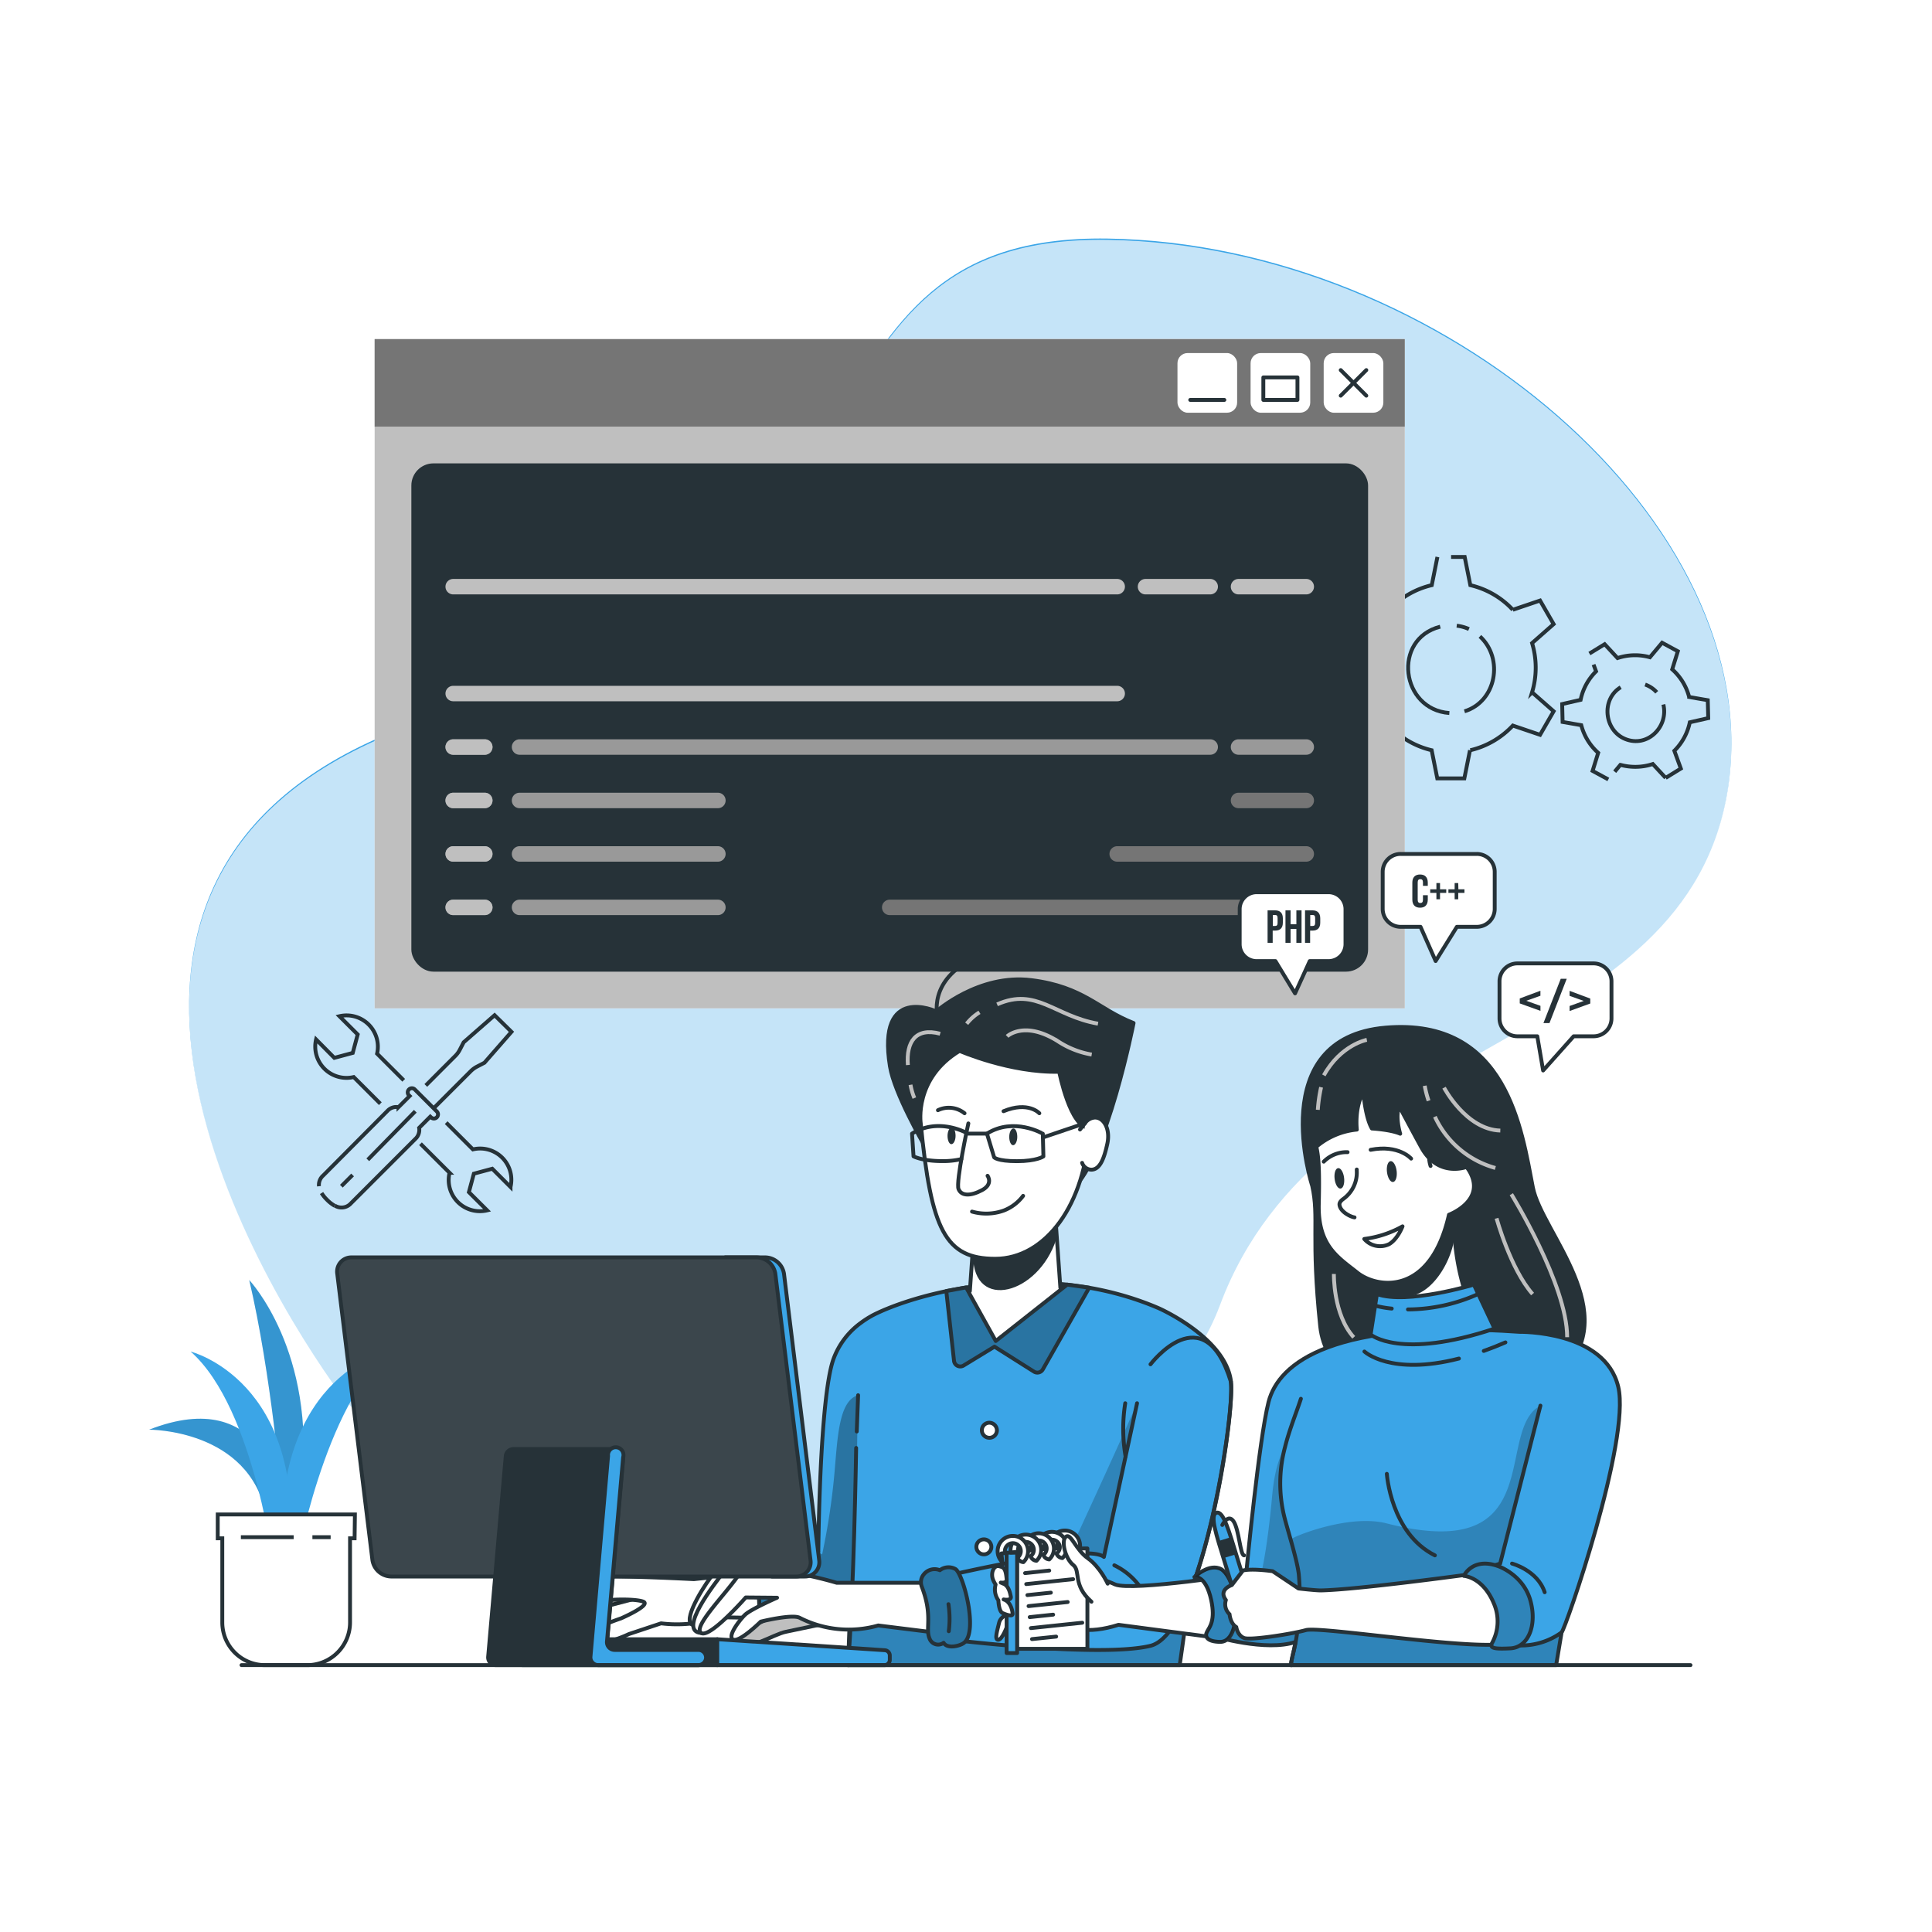 <?xml version="1.0" encoding="UTF-8"?>
<!DOCTYPE svg PUBLIC "-//W3C//DTD SVG 1.1//EN" "http://www.w3.org/Graphics/SVG/1.1/DTD/svg11.dtd">
<svg class="animated" id="freepik_stories-pair-programming" xmlns="http://www.w3.org/2000/svg"
    xmlns:xlink="http://www.w3.org/1999/xlink" viewBox="0 0 500 500" version="1.1" xmlns:svgjs="http://svgjs.com/svgjs">
    <style>
        .slick-active svg#freepik_stories-pair-programming:not(.animated) .animable {
            opacity: 0;
        }

        .slick-active svg#freepik_stories-pair-programming.animated #freepik--background-simple--inject-63 {
            animation: 1s 1 forwards cubic-bezier(.36, -0.01, .5, 1.38) fadeIn;
            animation-delay: 0s;
        }

        .slick-active svg#freepik_stories-pair-programming.animated #freepik--Graphics--inject-63 {
            animation: 1s 1 forwards cubic-bezier(.36, -0.01, .5, 1.38) slideRight;
            animation-delay: 0s;
        }

        .slick-active svg#freepik_stories-pair-programming.animated #freepik--Coding--inject-63 {
            animation: 1s 1 forwards cubic-bezier(.36, -0.01, .5, 1.38) slideDown;
            animation-delay: 0s;
        }

        .slick-active svg#freepik_stories-pair-programming.animated #freepik--character-1--inject-63 {
            animation: 1s 1 forwards cubic-bezier(.36, -0.01, .5, 1.38) zoomIn;
            animation-delay: 0s;
        }

        .slick-active svg#freepik_stories-pair-programming.animated #freepik--character-2--inject-63 {
            animation: 1s 1 forwards cubic-bezier(.36, -0.01, .5, 1.38) lightSpeedLeft;
            animation-delay: 0s;
        }

        .slick-active svg#freepik_stories-pair-programming.animated #freepik--Desk--inject-63 {
            animation: 1s 1 forwards cubic-bezier(.36, -0.01, .5, 1.38) lightSpeedLeft;
            animation-delay: 0s;
        }

        .slick-active svg#freepik_stories-pair-programming.animated #freepik--Code--inject-63 {
            animation: 1s 1 forwards cubic-bezier(.36, -0.01, .5, 1.38) zoomOut;
            animation-delay: 0s;
        }

        @keyframes fadeIn {
            0% {
                opacity: 0;
            }

            100% {
                opacity: 1;
            }
        }

        @keyframes slideRight {
            0% {
                opacity: 0;
                transform: translateX(30px);
            }

            100% {
                opacity: 1;
                transform: translateX(0);
            }
        }

        @keyframes slideDown {
            0% {
                opacity: 0;
                transform: translateY(-30px);
            }

            100% {
                opacity: 1;
                transform: translateY(0);
            }
        }

        @keyframes zoomIn {
            0% {
                opacity: 0;
                transform: scale(0.5);
            }

            100% {
                opacity: 1;
                transform: scale(1);
            }
        }

        @keyframes lightSpeedLeft {
            from {
                transform: translate3d(-50%, 0, 0) skewX(20deg);
                opacity: 0;
            }

            60% {
                transform: skewX(-10deg);
                opacity: 1;
            }

            80% {
                transform: skewX(2deg);
            }

            to {
                opacity: 1;
                transform: translate3d(0, 0, 0);
            }
        }

        @keyframes zoomOut {
            0% {
                opacity: 0;
                transform: scale(1.5);
            }

            100% {
                opacity: 1;
                transform: scale(1);
            }
        }
    </style>
    <g id="freepik--background-simple--inject-63" class="animable" style="transform-origin: 248.509px 230.74px;">
        <path
            d="M86.26,358.2C60.65,321.76,2.07,215.13,120.15,183.27S200.43,60.4,286.69,61.74s170.92,73.59,160.52,142.15S342.16,267,315.7,337.83,131.32,422.3,86.26,358.2Z"
            style="fill: #3ba5e7; transform-origin: 248.509px 230.569px;" id="elrxvjg7aie9b" class="animable">
        </path>
        <g id="elwe68aipnptl">
            <path
                d="M86.26,358.55C60.65,322.11,2.07,215.48,120.15,183.62S200.43,60.75,286.69,62.08s170.92,73.6,160.52,142.16-105,63.11-131.51,133.93S131.32,422.65,86.26,358.55Z"
                style="fill: rgb(255, 255, 255); opacity: 0.7; transform-origin: 248.509px 230.91px;" class="animable">
            </path>
        </g>
    </g>
    <g id="freepik--Graphics--inject-63" class="animable" style="transform-origin: 261.837px 228.8px;">
        <path
            d="M380.52,194.16a21.9,21.9,0,0,0,11-6.38l7.05,2.39,3.51-6.09-5.58-4.91a22.05,22.05,0,0,0,0-12.74l5.58-4.91-3.51-6.1-7.05,2.39a21.81,21.81,0,0,0-11-6.37l-1.46-7.3h-3.52"
            style="fill: none; stroke: rgb(38, 50, 56); stroke-miterlimit: 10; transform-origin: 388.81px 169.15px;"
            id="eljlb83wkht19" class="animable"></path>
        <path
            d="M372,144.14l-1.46,7.3a21.85,21.85,0,0,0-11,6.37l-7-2.39-3.51,6.1,5.58,4.91a22.05,22.05,0,0,0,0,12.74L349,184.08l3.51,6.09,7-2.39a21.94,21.94,0,0,0,11,6.38l1.46,7.29h7l1.46-7.29"
            style="fill: none; stroke: rgb(38, 50, 56); stroke-miterlimit: 10; transform-origin: 364.715px 172.795px;"
            id="elfftbg7juqu" class="animable"></path>
        <path d="M375.09,184.53c-12.54-.88-14.89-19.14-2.36-22.35"
            style="fill: none; stroke: rgb(38, 50, 56); stroke-miterlimit: 10; transform-origin: 369.758px 173.355px;"
            id="elx1lp332v3ts" class="animable"></path>
        <path d="M383,164.7c6.24,5.71,4.27,16.87-4,19.39"
            style="fill: none; stroke: rgb(38, 50, 56); stroke-miterlimit: 10; transform-origin: 382.835px 174.395px;"
            id="elzc9ttbx067g" class="animable"></path>
        <path d="M377,161.93a10.92,10.92,0,0,1,3.16.87"
            style="fill: none; stroke: rgb(38, 50, 56); stroke-miterlimit: 10; transform-origin: 378.58px 162.365px;"
            id="el32gva109zyl" class="animable"></path>
        <path d="M417.88,199.71l1.48-1.77a14.55,14.55,0,0,0,8.39-.21l3.32,3.59"
            style="fill: none; stroke: rgb(38, 50, 56); stroke-miterlimit: 10; transform-origin: 424.475px 199.525px;"
            id="elqeas59mw8s" class="animable"></path>
        <path
            d="M412.41,172l.65,1.75a14.47,14.47,0,0,0-4,7.37l-4.77,1.09.11,4.63,4.83.84a14.59,14.59,0,0,0,1.66,3.9,14.33,14.33,0,0,0,2.72,3.25l-1.45,4.68,4.07,2.21"
            style="fill: none; stroke: rgb(38, 50, 56); stroke-miterlimit: 10; transform-origin: 410.26px 186.86px;"
            id="elc5dzc4g1waq" class="animable"></path>
        <path
            d="M431.07,201.32,435,198.9l-1.68-4.6a14.53,14.53,0,0,0,4-7.37l4.77-1.08-.12-4.63-4.82-.84a14.45,14.45,0,0,0-4.38-7.15l1.45-4.68-4.07-2.21L427,170.1a14.35,14.35,0,0,0-8.38.21l-3.33-3.59-3.95,2.42"
            style="fill: none; stroke: rgb(38, 50, 56); stroke-miterlimit: 10; transform-origin: 426.715px 183.83px;"
            id="elndyb5yu1oi" class="animable"></path>
        <path d="M430.48,182.32c1.37,5.74-4.09,11.27-9.86,8.94-5.5-2.23-6.3-10.3-1.19-13.4"
            style="fill: none; stroke: rgb(38, 50, 56); stroke-miterlimit: 10; transform-origin: 423.352px 184.833px;"
            id="elcl8eu4v3mas" class="animable"></path>
        <path d="M425.76,177.16a7.37,7.37,0,0,1,3,2"
            style="fill: none; stroke: rgb(38, 50, 56); stroke-miterlimit: 10; transform-origin: 427.26px 178.16px;"
            id="elj0snvos6c7p" class="animable"></path>
        <path
            d="M108.82,296l7.52,7.51a8.08,8.08,0,0,0,9.73,9.73l-4.72-4.71,1.28-4.78,4.77-1.28,4.72,4.72a8.08,8.08,0,0,0-9.73-9.73l-6.92-6.92"
            style="fill: none; stroke: rgb(38, 50, 56); stroke-miterlimit: 10; transform-origin: 120.58px 302px;"
            id="elsdzm372b39" class="animable"></path>
        <path
            d="M104.48,279.58l-6.89-6.89A8.1,8.1,0,0,0,87.85,263l4.72,4.72-1.28,4.77-4.77,1.28L81.8,269a8.1,8.1,0,0,0,9.74,9.74l6.89,6.89"
            style="fill: none; stroke: rgb(38, 50, 56); stroke-miterlimit: 10; transform-origin: 93.032px 274.209px;"
            id="el5lzxcjqfwqk" class="animable"></path>
        <path
            d="M112.22,286.83l9.61-9.61a6.68,6.68,0,0,1,1.61-1.18l1.93-1,7-8L128,262.74l-8,7-1,1.93a6.25,6.25,0,0,1-1.18,1.61l-7.62,7.63"
            style="fill: none; stroke: rgb(38, 50, 56); stroke-miterlimit: 10; transform-origin: 121.285px 274.785px;"
            id="el8jjlie0uxaf" class="animable"></path>
        <path
            d="M86.64,312a3.26,3.26,0,0,0,4.18-.58l16.65-16.65a3.16,3.16,0,0,0,1-2.89l2.89-2.89.18.17a1.06,1.06,0,0,0,1.51,0,1.08,1.08,0,0,0,0-1.51l-5.7-5.7a1.07,1.07,0,0,0-1.51,1.52l.18.17-2.89,2.89a3.15,3.15,0,0,0-2.89,1L83.61,304.25A3.22,3.22,0,0,0,82.55,307"
            style="fill: none; stroke: rgb(38, 50, 56); stroke-miterlimit: 10; transform-origin: 97.945px 297.074px;"
            id="ellwc3176vwu" class="animable"></path>
        <path d="M83.22,308.76a9.25,9.25,0,0,0,1.38,1.71,8.72,8.72,0,0,0,2,1.57"
            style="fill: none; stroke: rgb(38, 50, 56); stroke-miterlimit: 10; transform-origin: 84.91px 310.4px;"
            id="eldj5e1aykkkc" class="animable"></path>
        <line x1="88.34" y1="306.99" x2="91.25" y2="304.08"
            style="fill: none; stroke: rgb(38, 50, 56); stroke-miterlimit: 10; transform-origin: 89.795px 305.535px;"
            id="el2gpj1urd2x" class="animable"></line>
        <line x1="95.18" y1="300.15" x2="107.48" y2="287.59"
            style="fill: none; stroke: rgb(38, 50, 56); stroke-miterlimit: 10; transform-origin: 101.33px 293.87px;"
            id="elbxajjeawm3o" class="animable"></line>
    </g>
    <g id="freepik--Coding--inject-63" class="animable" style="transform-origin: 230.26px 174.36px;">
        <rect x="96.96" y="87.76" width="266.6" height="173.2"
            style="fill: rgb(255, 255, 255); transform-origin: 230.26px 174.36px;" id="el2ho7jk0nl5w" class="animable">
        </rect>
        <polygon points="363.56 87.76 96.96 87.76 96.96 260.96 125.15 260.96 169.84 260.96 363.56 260.96 363.56 87.76"
            style="fill: rgb(191, 191, 191); transform-origin: 230.26px 174.36px;" id="ela1m06g2fbje" class="animable">
        </polygon>
        <rect x="96.96" y="87.76" width="266.6" height="22.66"
            style="fill: rgb(255, 255, 255); transform-origin: 230.26px 99.09px;" id="elnmelume3gv" class="animable">
        </rect>
        <rect x="96.96" y="87.76" width="266.6" height="22.66"
            style="fill: rgb(117, 117, 117); transform-origin: 230.26px 99.09px;" id="el72p72ekgx0c" class="animable">
        </rect>
        <rect x="342.57" y="91.37" width="15.44" height="15.44" rx="2.62"
            style="fill: rgb(255, 255, 255); transform-origin: 350.29px 99.09px;" id="elt4txrzy9rif" class="animable">
        </rect>
        <rect x="323.65" y="91.37" width="15.44" height="15.44" rx="2.64"
            style="fill: rgb(255, 255, 255); transform-origin: 331.37px 99.09px;" id="el3pljgqm02f7" class="animable">
        </rect>
        <rect x="304.73" y="91.37" width="15.44" height="15.44" rx="2.62"
            style="fill: rgb(255, 255, 255); transform-origin: 312.45px 99.09px;" id="elrnp4njnrgub" class="animable">
        </rect>
        <rect x="106.96" y="120.42" width="246.6" height="130.54" rx="5.22"
            style="fill: rgb(38, 50, 56); stroke: rgb(38, 50, 56); stroke-linecap: round; stroke-linejoin: round; transform-origin: 230.26px 185.69px;"
            id="eltibmu8blyhh" class="animable"></rect>
        <line x1="346.98" y1="102.4" x2="353.6" y2="95.78"
            style="fill: none; stroke: rgb(38, 50, 56); stroke-linecap: round; stroke-linejoin: round; transform-origin: 350.29px 99.09px;"
            id="el0d0q1thvvc9c" class="animable"></line>
        <line x1="346.98" y1="95.78" x2="353.6" y2="102.4"
            style="fill: none; stroke: rgb(38, 50, 56); stroke-linecap: round; stroke-linejoin: round; transform-origin: 350.29px 99.09px;"
            id="el3foqk09f5s8" class="animable"></line>
        <rect x="326.95" y="97.67" width="8.83" height="5.83"
            style="fill: none; stroke: rgb(38, 50, 56); stroke-linecap: round; stroke-linejoin: round; transform-origin: 331.365px 100.585px;"
            id="elkcf4wojr68t" class="animable"></rect>
        <line x1="316.86" y1="103.5" x2="308.03" y2="103.5"
            style="fill: none; stroke: rgb(38, 50, 56); stroke-linecap: round; stroke-linejoin: round; transform-origin: 312.445px 103.5px;"
            id="eljkie08fxu5p" class="animable"></line>
        <path d="M338.06,209.16H320.53a2,2,0,0,1,0-4h17.53a2,2,0,0,1,0,4Z"
            style="fill: rgb(117, 117, 117); transform-origin: 329.295px 207.16px;" id="elo1oapxhy6em" class="animable">
        </path>
        <path d="M338.06,223H289.13a2,2,0,0,1,0-4h48.93a2,2,0,0,1,0,4Z"
            style="fill: rgb(117, 117, 117); transform-origin: 313.595px 221px;" id="el29cwk9geh8j" class="animable">
        </path>
        <path d="M338.06,236.83H230.26a2,2,0,0,1,0-4h107.8a2,2,0,0,1,0,4Z"
            style="fill: rgb(117, 117, 117); transform-origin: 284.16px 234.83px;" id="eltpkwiokgob8" class="animable">
        </path>
        <path d="M125.46,195.33h-8.17a2,2,0,1,1,0-4h8.17a2,2,0,1,1,0,4Z"
            style="fill: rgb(191, 191, 191); transform-origin: 121.375px 193.33px;" id="el16g2ej7z6cn" class="animable">
        </path>
        <path d="M125.46,209.16h-8.17a2,2,0,1,1,0-4h8.17a2,2,0,1,1,0,4Z"
            style="fill: rgb(191, 191, 191); transform-origin: 121.375px 207.16px;" id="elnkx8sjiss0k" class="animable">
        </path>
        <path d="M125.46,223h-8.17a2,2,0,0,1,0-4h8.17a2,2,0,0,1,0,4Z"
            style="fill: rgb(191, 191, 191); transform-origin: 121.375px 221px;" id="el6mj2kdzsoyl" class="animable">
        </path>
        <path d="M125.46,236.83h-8.17a2,2,0,1,1,0-4h8.17a2,2,0,1,1,0,4Z"
            style="fill: rgb(191, 191, 191); transform-origin: 121.375px 234.83px;" id="el3pyrjawe5kl" class="animable">
        </path>
        <g id="elu5kvlm3bbzq">
            <g style="opacity: 0.7; transform-origin: 121.375px 193.33px;" class="animable">
                <path d="M125.46,195.33h-8.17a2,2,0,1,1,0-4h8.17a2,2,0,1,1,0,4Z"
                    style="fill: rgb(191, 191, 191); transform-origin: 121.375px 193.33px;" id="elw9pjxpshub7"
                    class="animable"></path>
            </g>
        </g>
        <g id="elqu04quhgjud">
            <g style="opacity: 0.7; transform-origin: 121.375px 207.16px;" class="animable">
                <path d="M125.46,209.16h-8.17a2,2,0,1,1,0-4h8.17a2,2,0,1,1,0,4Z"
                    style="fill: rgb(191, 191, 191); transform-origin: 121.375px 207.16px;" id="elx4mamfns67m"
                    class="animable"></path>
            </g>
        </g>
        <g id="el6g8ykuh485c">
            <g style="opacity: 0.7; transform-origin: 121.375px 221px;" class="animable">
                <path d="M125.46,223h-8.17a2,2,0,0,1,0-4h8.17a2,2,0,0,1,0,4Z"
                    style="fill: rgb(191, 191, 191); transform-origin: 121.375px 221px;" id="el3aulhmjlwro"
                    class="animable"></path>
            </g>
        </g>
        <g id="el6nkttdakhtn">
            <g style="opacity: 0.7; transform-origin: 121.375px 234.83px;" class="animable">
                <path d="M125.46,236.83h-8.17a2,2,0,1,1,0-4h8.17a2,2,0,1,1,0,4Z"
                    style="fill: rgb(191, 191, 191); transform-origin: 121.375px 234.83px;" id="elbkrc2lgaj46"
                    class="animable"></path>
            </g>
        </g>
        <path d="M289.13,181.49H117.29a2,2,0,0,1,0-4H289.13a2,2,0,0,1,0,4Z"
            style="fill: rgb(191, 191, 191); transform-origin: 203.21px 179.49px;" id="elrn69f2zxlb" class="animable">
        </path>
        <path d="M338.06,153.83H320.53a2,2,0,0,1,0-4h17.53a2,2,0,0,1,0,4Z"
            style="fill: rgb(191, 191, 191); transform-origin: 329.295px 151.83px;" id="elq7yu24rod8i" class="animable">
        </path>
        <path d="M313.2,153.83H296.46a2,2,0,0,1,0-4H313.2a2,2,0,0,1,0,4Z"
            style="fill: rgb(191, 191, 191); transform-origin: 304.83px 151.83px;" id="el7w9ekg5745c" class="animable">
        </path>
        <path d="M289.13,153.83H117.29a2,2,0,1,1,0-4H289.13a2,2,0,0,1,0,4Z"
            style="fill: rgb(191, 191, 191); transform-origin: 203.21px 151.83px;" id="elvnqignusfi" class="animable">
        </path>
        <path d="M338.06,195.33H320.53a2,2,0,0,1,0-4h17.53a2,2,0,0,1,0,4Z"
            style="fill: rgb(153, 153, 153); transform-origin: 329.295px 193.33px;" id="el6mwhehtzgqv" class="animable">
        </path>
        <path d="M313.2,195.33H134.46a2,2,0,0,1,0-4H313.2a2,2,0,0,1,0,4Z"
            style="fill: rgb(153, 153, 153); transform-origin: 223.83px 193.33px;" id="elzm1yw6kiphf" class="animable">
        </path>
        <path d="M185.79,209.16H134.46a2,2,0,0,1,0-4h51.33a2,2,0,0,1,0,4Z"
            style="fill: rgb(153, 153, 153); transform-origin: 160.125px 207.16px;" id="elj4frpy6qdxi" class="animable">
        </path>
        <path d="M185.79,223H134.46a2,2,0,0,1,0-4h51.33a2,2,0,0,1,0,4Z"
            style="fill: rgb(153, 153, 153); transform-origin: 160.125px 221px;" id="elje32sujuif" class="animable">
        </path>
        <path d="M185.79,236.83H134.46a2,2,0,0,1,0-4h51.33a2,2,0,0,1,0,4Z"
            style="fill: rgb(153, 153, 153); transform-origin: 160.125px 234.83px;" id="elktacrwx7ffo" class="animable">
        </path>
    </g>
    <g id="freepik--character-1--inject-63" class="animable" style="transform-origin: 226px 340.58px;">
        <path d="M152.08,414.24s-5.24,9-3.18,9.35,6.39-7.48,6.39-7.48L167.14,413l-8.93-.92Z"
            style="fill: rgb(255, 255, 255); stroke: rgb(38, 50, 56); stroke-linecap: round; stroke-linejoin: round; transform-origin: 157.78px 417.841px;"
            id="el4e1x8ei0by8" class="animable"></path>
        <g id="ellr7xvatvxuo">
            <path d="M152.08,414.24s-5.24,9-3.18,9.35,6.39-7.48,6.39-7.48L167.14,413l-8.93-.92Z"
                style="stroke: rgb(38, 50, 56); stroke-linecap: round; stroke-linejoin: round; opacity: 0.3; transform-origin: 157.78px 417.841px;"
                class="animable"></path>
        </g>
        <path d="M156.07,408.08s-7.34-1.74-9.36,1.7-8,13.65-5.74,14.81,4.17-2.6,4.17-2.6Z"
            style="fill: rgb(255, 255, 255); stroke: rgb(38, 50, 56); stroke-linecap: round; stroke-linejoin: round; transform-origin: 148.269px 416.226px;"
            id="eld8l7eybcpzi" class="animable"></path>
        <path
            d="M186.09,418.54a33.39,33.39,0,0,1-15,1.58l-8.35,2.78s-7.34,3.61-10.76,1.79,8.7-5.84,8.7-5.84,8.15-3.53,5.72-4.38-11.63-.68-13.43.7-6.55,10.37-10,9.85,1.44-5.4,2.67-7.28,4-9.38,9.56-9.7,24.37.65,24.37.65l22.09-2.36,5.21,12.57Z"
            style="fill: rgb(255, 255, 255); stroke: rgb(38, 50, 56); stroke-linecap: round; stroke-linejoin: round; transform-origin: 174.314px 415.766px;"
            id="el0msr2pv8hc1k" class="animable"></path>
        <path
            d="M197.62,421.65a3.54,3.54,0,0,0,4.21-.06,3.68,3.68,0,0,0,4-.74c1.61-1.77,1.75-17.3-2.71-19.05-1.29-.5-4.51-.45-5,1.35a2.36,2.36,0,0,0-3.24,2c-.44,2.8,2.34,5.41,1.41,13.46A3.17,3.17,0,0,0,197.62,421.65Z"
            style="fill: rgb(59, 165, 231); stroke: rgb(38, 50, 56); stroke-linecap: round; stroke-linejoin: round; transform-origin: 200.845px 411.921px;"
            id="elwzzp23v5qoe" class="animable"></path>
        <g id="el01eq1ne3aee7">
            <path
                d="M197.62,421.65a3.54,3.54,0,0,0,4.21-.06,3.68,3.68,0,0,0,4-.74c1.61-1.77,1.75-17.3-2.71-19.05-1.29-.5-4.51-.45-5,1.35a2.36,2.36,0,0,0-3.24,2c-.44,2.8,2.34,5.41,1.41,13.46A3.17,3.17,0,0,0,197.62,421.65Z"
                style="stroke: rgb(38, 50, 56); stroke-linecap: round; stroke-linejoin: round; opacity: 0.3; transform-origin: 200.845px 411.921px;"
                class="animable"></path>
        </g>
        <path d="M202.72,418a30,30,0,0,0-2.64-12.27"
            style="fill: none; stroke: rgb(38, 50, 56); stroke-linecap: round; stroke-linejoin: round; transform-origin: 201.4px 411.865px;"
            id="elpbm2ls2wuv8" class="animable"></path>
        <path
            d="M307.85,412.39c-.74,5.69-1.58,11.85-2.54,18.54H219.47l.41-11.06c-5.13,1.24-15.1.48-15.1.48V404c6.06-3.43,7-2.47,7-2.47s.31-39.9,3.94-49.86a20.09,20.09,0,0,1,7.1-9.34h0a24.31,24.31,0,0,1,2.71-1.75l.13-.08c1-.53,2.21-1.09,3.59-1.67l.38-.15c13.44-5.49,42.77-11.86,70.1-.18,1.91.82,17.51,8.27,18.84,19C319.29,363.67,315.11,394.21,307.85,412.39Z"
            style="fill: rgb(59, 165, 231); transform-origin: 261.715px 381.431px;" id="elnsqucoqutrm" class="animable">
        </path>
        <g style="clip-path: url(&quot;#freepik--clip-path--inject-63&quot;); transform-origin: 257.33px 396.005px;"
            id="eldu5sobj17wh" class="animable">
            <g id="elqvq48qpq4m">
                <path
                    d="M294.25,363.2l-8.56,39.73c-1.33-1.05-5.16-1.12-10-.66a15.66,15.66,0,0,0,2.59-3.88C291.19,370.39,294,363.76,294.25,363.2Z"
                    style="opacity: 0.2; transform-origin: 284.97px 383.065px;" class="animable"></path>
            </g>
            <g id="elkj3177pu1pl">
                <path
                    d="M309.89,406.85a176,176,0,0,0-4.58,24.08H219.47l.79-12.74c5.35-.76,14.74-1.54,24.49-3.27a21.76,21.76,0,0,1,.23,9.31s39.48,4.9,52.73,1.71c3.78-.91,7.2-6.19,10.13-13.46C308.55,410.71,309.23,408.82,309.89,406.85Z"
                    style="opacity: 0.2; transform-origin: 264.68px 418.89px;" class="animable"></path>
            </g>
            <g id="elf5y9abuhkkw">
                <path
                    d="M212.77,402.28s-1.93-1.71-8,1.72v16.35s10-.35,13.92-2.48c3.38,2.09,2.78-36.18,3.38-56.79-4.9,1.35-5.29,10.67-6.05,19.44A175.71,175.71,0,0,1,212.77,402.28Z"
                    style="opacity: 0.3; transform-origin: 213.42px 390.715px;" class="animable"></path>
            </g>
        </g>
        <path
            d="M307.85,412.39c-.74,5.69-1.58,11.85-2.54,18.54H219.47l.41-11.06c-5.13,1.24-15.1.48-15.1.48V404c6.06-3.43,7-2.47,7-2.47s.31-39.9,3.94-49.86a20.09,20.09,0,0,1,7.1-9.34h0a24.31,24.31,0,0,1,2.71-1.75l.13-.08c1-.53,2.21-1.09,3.59-1.67l.38-.15c13.44-5.49,42.77-11.86,70.1-.18,1.91.82,17.51,8.27,18.84,19C319.29,363.67,315.11,394.21,307.85,412.39Z"
            style="fill: none; stroke: rgb(38, 50, 56); stroke-linecap: round; stroke-linejoin: round; transform-origin: 261.715px 381.431px;"
            id="el7jolhm1fsb4" class="animable"></path>
        <path
            d="M318.53,357.53c0,.24.06.52.07.83.44,7.68-3.74,36.66-10.76,54.12-2.93,7.27-6.35,12.55-10.13,13.46-13.25,3.19-52.73-1.71-52.73-1.71a21.88,21.88,0,0,0-2.95-15.7s38.76-9.48,43.66-5.6l8.58-39.77"
            style="fill: none; stroke: rgb(38, 50, 56); stroke-linecap: round; stroke-linejoin: round; transform-origin: 280.331px 392.274px;"
            id="el8nogo2vga52" class="animable"></path>
        <path d="M288.39,405.1a17.6,17.6,0,0,1,6.87,5.88"
            style="fill: none; stroke: rgb(38, 50, 56); stroke-linecap: round; stroke-linejoin: round; transform-origin: 291.825px 408.04px;"
            id="elfnlmb806rwp" class="animable"></path>
        <path d="M189.65,406.52s-3.62-.76-5.09.89-7.77,11.11-5.64,12.91,6.46-8.09,6.46-8.09Z"
            style="fill: rgb(255, 255, 255); stroke: rgb(38, 50, 56); stroke-linecap: round; stroke-linejoin: round; transform-origin: 184.067px 413.442px;"
            id="elrb9ms7axyu" class="animable"></path>
        <path d="M196.91,406.35s-8-1.72-9.83.73-11.92,15.13-5.62,15.53l10-11.28Z"
            style="fill: rgb(255, 255, 255); stroke: rgb(38, 50, 56); stroke-linecap: round; stroke-linejoin: round; transform-origin: 188.162px 414.187px;"
            id="eloatyyvmc41d" class="animable"></path>
        <path d="M215.05,419.83s-8.25,1.8-11.6,2.46-9.57,5-13.25,3.27,12-8.1,12-8.1l5.4-2.17Z"
            style="fill: rgb(191, 191, 191); stroke: rgb(38, 50, 56); stroke-linecap: round; stroke-linejoin: round; transform-origin: 202.345px 420.627px;"
            id="eln0ynofmbsdj" class="animable"></path>
        <path d="M221.73,370.47c.12-3.13.23-6.26.35-9.39"
            style="fill: none; stroke: rgb(38, 50, 56); stroke-linecap: round; stroke-linejoin: round; transform-origin: 221.905px 365.775px;"
            id="el44xtx906w93" class="animable"></path>
        <path d="M219.47,430.93c1.53-18.93,2.1-56.2,2.1-56.2"
            style="fill: none; stroke: rgb(38, 50, 56); stroke-linecap: round; stroke-linejoin: round; transform-origin: 220.52px 402.83px;"
            id="elh8amuueo4w9" class="animable"></path>
        <path
            d="M245,409.62H216.53s-22.08-6.63-25.75-1.48-11.53,13-9.32,14.47S193,413.42,193,413.42l8.1.07s-6.87,3-8.34,4.46-4.66,5.64-3,6.38,7.12-4.66,7.12-4.66,8.09-2,10.05-1a27.92,27.92,0,0,0,20.36,2l21.71,2.7Z"
            style="fill: rgb(255, 255, 255); stroke: rgb(38, 50, 56); stroke-linecap: round; stroke-linejoin: round; transform-origin: 215.037px 415.29px;"
            id="elx15c4e0vs6" class="animable"></path>
        <path d="M291.3,376.93a42.14,42.14,0,0,1-.09-13.77"
            style="fill: none; stroke: rgb(38, 50, 56); stroke-linecap: round; stroke-linejoin: round; transform-origin: 290.994px 370.045px;"
            id="elbimott4ak5h" class="animable"></path>
        <path d="M297.75,353.08s13.8-18.18,20.78,4.45"
            style="fill: none; stroke: rgb(38, 50, 56); stroke-linecap: round; stroke-linejoin: round; transform-origin: 308.14px 351.852px;"
            id="el612wts523fq" class="animable"></path>
        <path
            d="M239.14,407.37a3.57,3.57,0,0,1,4.1-1,3.67,3.67,0,0,1,4.06-.28c2,1.32,6,16.32,2.11,19.13-1.12.8-4.25,1.55-5.21-.06a2.37,2.37,0,0,1-3.65-1.15c-1.12-2.61.93-5.82-2-13.39A3.19,3.19,0,0,1,239.14,407.37Z"
            style="fill: rgb(59, 165, 231); transform-origin: 244.694px 415.859px;" id="elftosxtoi1mn" class="animable">
        </path>
        <g style="clip-path: url(&quot;#freepik--clip-path-2--inject-63&quot;); transform-origin: 244.694px 415.859px;"
            id="el1jjo21euyjc" class="animable">
            <g id="elu3lkgn6qf0r">
                <path
                    d="M239.14,407.37a3.57,3.57,0,0,1,4.1-1,3.67,3.67,0,0,1,4.06-.28c2,1.32,6,16.32,2.11,19.13-1.12.8-4.25,1.55-5.21-.06a2.37,2.37,0,0,1-3.65-1.15c-1.12-2.61.93-5.82-2-13.39A3.19,3.19,0,0,1,239.14,407.37Z"
                    style="opacity: 0.3; transform-origin: 244.694px 415.859px;" class="animable"></path>
            </g>
        </g>
        <path
            d="M239.14,407.37a3.57,3.57,0,0,1,4.1-1,3.67,3.67,0,0,1,4.06-.28c2,1.32,6,16.32,2.11,19.13-1.12.8-4.25,1.55-5.21-.06a2.37,2.37,0,0,1-3.65-1.15c-1.12-2.61.93-5.82-2-13.39A3.19,3.19,0,0,1,239.14,407.37Z"
            style="fill: none; stroke: rgb(38, 50, 56); stroke-linecap: round; stroke-linejoin: round; transform-origin: 244.694px 415.859px;"
            id="eltrrefokjewr" class="animable"></path>
        <path d="M245.46,415.16a25.16,25.16,0,0,1,.08,7"
            style="fill: none; stroke: rgb(38, 50, 56); stroke-linecap: round; stroke-linejoin: round; transform-origin: 245.603px 418.66px;"
            id="elmrvys5a3ptn" class="animable"></path>
        <path d="M258,370.25a1.95,1.95,0,1,1-1.84-2.05A2,2,0,0,1,258,370.25Z"
            style="fill: rgb(255, 255, 255); stroke: rgb(38, 50, 56); stroke-linecap: round; stroke-linejoin: round; transform-origin: 256.052px 370.147px;"
            id="el1jewalbmocx" class="animable"></path>
        <path d="M256.56,400.45a1.94,1.94,0,1,1-1.83-2.06A1.95,1.95,0,0,1,256.56,400.45Z"
            style="fill: rgb(255, 255, 255); stroke: rgb(38, 50, 56); stroke-linecap: round; stroke-linejoin: round; transform-origin: 254.624px 400.327px;"
            id="el2q1zo9te7td" class="animable"></path>
        <path
            d="M274.42,333.27,273,313.12,252.14,318,251,334.13c-1.31.16-2.56.35-3.79.53l5.1,12.23,10,1.31,15.94-14.69C277,333.41,275.68,333.33,274.42,333.27Z"
            style="fill: rgb(255, 255, 255); transform-origin: 262.73px 330.66px;" id="el2ieyyx67n1d" class="animable">
        </path>
        <g style="clip-path: url(&quot;#freepik--clip-path-3--inject-63&quot;); transform-origin: 262.595px 323.503px;"
            id="elygoixkguugb" class="animable">
            <path d="M251.83,325.08c.14,14.34,16.89,9.94,21.53-4.38l-.37-7.58L252.14,318Z"
                style="fill: rgb(38, 50, 56); transform-origin: 262.595px 323.503px;" id="elkrzau5r6ip"
                class="animable"></path>
        </g>
        <path
            d="M274.42,333.27,273,313.12,252.14,318,251,334.13c-1.31.16-2.56.35-3.79.53l5.1,12.23,10,1.31,15.94-14.69C277,333.41,275.68,333.33,274.42,333.27Z"
            style="fill: none; stroke: rgb(38, 50, 56); stroke-linecap: round; stroke-linejoin: round; transform-origin: 262.73px 330.66px;"
            id="eli5ds8z7v6qm" class="animable"></path>
        <path
            d="M239.06,296.11s-7.62-13.18-8.74-20.13c-3.49-21.47,12-14.23,12-14.23s11-9.81,24.61-8.09,17.25,7.53,26.44,11.1c0,0-6.9,35-15.73,42.86S239.06,296.11,239.06,296.11Z"
            style="fill: rgb(38, 50, 56); stroke: rgb(38, 50, 56); stroke-linecap: round; stroke-linejoin: round; transform-origin: 261.589px 281.477px;"
            id="elq7oocdenu8" class="animable"></path>
        <path d="M243.07,264.94s-3.43-8.34,5.27-14.71"
            style="fill: none; stroke: rgb(38, 50, 56); stroke-linecap: round; stroke-linejoin: round; transform-origin: 245.372px 257.585px;"
            id="elh52cu11miwb" class="animable"></path>
        <path d="M258.05,259.93c10.19-4.5,14.74,3,26.11,5"
            style="fill: none; stroke: rgb(191, 191, 191); stroke-miterlimit: 10; transform-origin: 271.105px 261.723px;"
            id="el6e6uv1zhcv6" class="animable"></path>
        <path d="M250.18,264.94a13,13,0,0,1,3.31-2.95"
            style="fill: none; stroke: rgb(191, 191, 191); stroke-miterlimit: 10; transform-origin: 251.835px 263.465px;"
            id="elr21wptp03r" class="animable"></path>
        <path d="M260.64,268.21s4.41-4.23,13.16,1.27a22.84,22.84,0,0,0,8.73,3.44"
            style="fill: none; stroke: rgb(191, 191, 191); stroke-miterlimit: 10; transform-origin: 271.585px 269.788px;"
            id="elbgtzspaxq5" class="animable"></path>
        <path
            d="M274.12,277.37c-12.68.33-25.78-5.4-25.78-5.4-11.82,7.13-10.06,18.72-10.06,18.72,2.7,27.7,6.35,35.08,19.29,35.08s23.46-14,24.31-33.95C277,292.05,274.12,277.37,274.12,277.37Z"
            style="fill: rgb(255, 255, 255); stroke: rgb(38, 50, 56); stroke-linecap: round; stroke-linejoin: round; transform-origin: 260.034px 298.87px;"
            id="eltsettrdotvl" class="animable"></path>
        <path
            d="M280.79,290.69a3.35,3.35,0,0,1,2.6-1.47c2.3,0,4,3,3.19,6.75s-1.87,6.74-4.17,6.74a2.59,2.59,0,0,1-2.36-1.76"
            style="fill: rgb(255, 255, 255); stroke: rgb(38, 50, 56); stroke-linecap: round; stroke-linejoin: round; transform-origin: 283.417px 295.965px;"
            id="el7558tcdjhq8" class="animable"></path>
        <path d="M255.58,304.29s1.55,2.12-1.42,3.71-5.33,1.56-6.09-.26,2.54-17,2.54-17"
            style="fill: none; stroke: rgb(38, 50, 56); stroke-linecap: round; stroke-linejoin: round; transform-origin: 251.97px 299.946px;"
            id="elagregfitb9" class="animable"></path>
        <path d="M250.11,293.17c-1.6-.81-8-3.61-14.08.21l.39,5.88s2.24,1.23,7.38,1.23a20.65,20.65,0,0,0,5-.52"
            style="fill: none; stroke: rgb(38, 50, 56); stroke-linecap: round; stroke-linejoin: round; transform-origin: 243.07px 295.957px;"
            id="el2fluqnmx4ov" class="animable"></path>
        <path d="M255.42,293.38l1.86,6.13s.76,1,5.91,1,6.84-1.23,6.84-1.23l-.15-5.88S262.41,289,255.42,293.38Z"
            style="fill: none; stroke: rgb(38, 50, 56); stroke-linecap: round; stroke-linejoin: round; transform-origin: 262.725px 295.974px;"
            id="elqbpxvv6951i" class="animable"></path>
        <line x1="250.52" y1="293.38" x2="255.42" y2="293.38"
            style="fill: none; stroke: rgb(38, 50, 56); stroke-linecap: round; stroke-linejoin: round; transform-origin: 252.97px 293.38px;"
            id="elswrcl7mx5dq" class="animable"></line>
        <path d="M251.56,313.56a13.44,13.44,0,0,0,8.15-.25,11.3,11.3,0,0,0,5.07-3.82"
            style="fill: none; stroke: rgb(38, 50, 56); stroke-linecap: round; stroke-linejoin: round; transform-origin: 258.17px 311.782px;"
            id="elr7ph0c92dqn" class="animable"></path>
        <path d="M259.71,287.58c6.43-2.65,9.27.53,9.27.53"
            style="fill: none; stroke: rgb(38, 50, 56); stroke-linecap: round; stroke-linejoin: round; transform-origin: 264.345px 287.318px;"
            id="el0dxtl56ho7d" class="animable"></path>
        <path d="M242.74,287.32a6.51,6.51,0,0,1,6.88.79"
            style="fill: none; stroke: rgb(38, 50, 56); stroke-linecap: round; stroke-linejoin: round; transform-origin: 246.18px 287.396px;"
            id="ell44ecx4e64" class="animable"></path>
        <path d="M262.27,292.05c.6,0,1,1,1,2.17s-.5,2.16-1.08,2.16-1-1-1-2.16S261.68,292.05,262.27,292.05Z"
            style="fill: rgb(38, 50, 56); transform-origin: 262.23px 294.215px;" id="ellqburif6zc" class="animable">
        </path>
        <path d="M246.3,291.78c.59,0,1,1,1,2.17s-.5,2.16-1.08,2.16-1-1-1-2.16S245.72,291.78,246.3,291.78Z"
            style="fill: rgb(38, 50, 56); transform-origin: 246.26px 293.945px;" id="elwxxvpcp5ei" class="animable">
        </path>
        <path d="M235.64,280.74a16.35,16.35,0,0,0,1,3.44"
            style="fill: none; stroke: rgb(191, 191, 191); stroke-miterlimit: 10; transform-origin: 236.14px 282.46px;"
            id="el9qd96o6q1g" class="animable"></path>
        <path d="M243.31,267.53c-6.32-1.7-8.82,2.1-8.35,8.1"
            style="fill: none; stroke: rgb(191, 191, 191); stroke-miterlimit: 10; transform-origin: 239.107px 271.376px;"
            id="elfkstotqf1ui" class="animable"></path>
        <path
            d="M250,333.19l7.7,13.86,18.49-14.59,5.69.8-12,21.15a1.63,1.63,0,0,1-2.28.57l-10.23-6.46-8,4.88a1.63,1.63,0,0,1-2.47-1.21l-2-18.06Z"
            style="fill: rgb(59, 165, 231); transform-origin: 263.39px 343.845px;" id="elh0w0xy0ica" class="animable">
        </path>
        <g style="clip-path: url(&quot;#freepik--clip-path-4--inject-63&quot;); transform-origin: 263.555px 343.715px;"
            id="el7w70gb6ak3" class="animable">
            <g id="elzykuvehy6uk">
                <path
                    d="M249.32,333.1l8.38,13.95,18.82-14.85,5.66.9-12.27,21.31a1.63,1.63,0,0,1-2.28.57l-10.23-6.46-8,4.88a1.63,1.63,0,0,1-2.47-1.21l-2-18.06Z"
                    style="opacity: 0.3; transform-origin: 263.555px 343.715px;" class="animable"></path>
            </g>
        </g>
        <path
            d="M250,333.19l7.7,13.86,18.49-14.59,5.69.8-12,21.15a1.63,1.63,0,0,1-2.28.57l-10.23-6.46-8,4.88a1.63,1.63,0,0,1-2.47-1.21l-2-18.06Z"
            style="fill: none; stroke: rgb(38, 50, 56); stroke-linecap: round; stroke-linejoin: round; transform-origin: 263.39px 343.845px;"
            id="elvuw22kgtpl" class="animable"></path>
        <path
            d="M135.35,424.23h50.28a0,0,0,0,1,0,0v6.7a0,0,0,0,1,0,0H135.35a2,2,0,0,1-2-2V426.2A2,2,0,0,1,135.35,424.23Z"
            style="fill: rgb(38, 50, 56); stroke: rgb(38, 50, 56); stroke-linecap: round; stroke-linejoin: round; transform-origin: 159.49px 427.58px;"
            id="elcso68djhksi" class="animable"></path>
        <path d="M228.89,430.93H185.63v-6.7L229,427.08a1.38,1.38,0,0,1,1.28,1.37v1.11A1.37,1.37,0,0,1,228.89,430.93Z"
            style="fill: rgb(59, 165, 231); stroke: rgb(38, 50, 56); stroke-linecap: round; stroke-linejoin: round; transform-origin: 207.955px 427.58px;"
            id="el6hug4wsy73o" class="animable"></path>
        <path d="M269.91,294.37l10.88-3.68-1.29,1.63"
            style="fill: none; stroke: rgb(38, 50, 56); stroke-linecap: round; stroke-linejoin: round; transform-origin: 275.35px 292.53px;"
            id="elhozwq2ubdpv" class="animable"></path>
    </g>
    <g id="freepik--character-2--inject-63" class="animable" style="transform-origin: 337.992px 348.364px;">
        <path
            d="M339.6,306.89s-12.53-38.26,19-40.94,35.22,26.68,38.11,41.4c2.26,11.51,23.78,32.56,7.12,48.27-17.38,16.41-59.72,10.93-62.16-12.39S341.44,315.13,339.6,306.89Z"
            style="fill: rgb(38, 50, 56); stroke: rgb(38, 50, 56); stroke-linecap: round; stroke-linejoin: round; transform-origin: 373.625px 315.425px;"
            id="el5li88kvnw9i" class="animable"></path>
        <path
            d="M376.36,313s-1.37,17,7.38,31.55c0,0-11.79,3.85-24.09.19h0a40.46,40.46,0,0,0-.74-13.48l-.42-1.85,8.94-7.73Z"
            style="fill: rgb(255, 255, 255); transform-origin: 371.115px 329.659px;" id="ellopqo88e77l"
            class="animable"></path>
        <g style="clip-path: url(&quot;#freepik--clip-path-5--inject-63&quot;); transform-origin: 365.6px 323.218px;"
            id="el7hgw9ck9wr8" class="animable">
            <path
                d="M354.72,325.77c1.63,9.13,3.12,11.12,10.86,9.49,5.73-1.21,10.62-9.81,10.9-16.06a84.16,84.16,0,0,1-.41-8.54l-8.64,11Z"
                style="fill: rgb(38, 50, 56); transform-origin: 365.6px 323.218px;" id="el1512pdrb8kp" class="animable">
            </path>
        </g>
        <path
            d="M376.36,313s-1.37,17,7.38,31.55c0,0-11.79,3.85-24.09.19h0a40.46,40.46,0,0,0-.74-13.48l-.42-1.85,8.94-7.73Z"
            style="fill: none; stroke: rgb(38, 50, 56); stroke-linecap: round; stroke-linejoin: round; transform-origin: 371.115px 329.659px;"
            id="elft2nowivo75" class="animable"></path>
        <path
            d="M288.63,410.07s-17.45-8-18.43-1.38,3.29,16.84,19.27,11.81L323,424.92s5.74-11.43-.39-17.66C322.6,407.26,293.06,411.85,288.63,410.07Z"
            style="fill: rgb(255, 255, 255); stroke: rgb(38, 50, 56); stroke-linecap: round; stroke-linejoin: round; transform-origin: 297.754px 415.494px;"
            id="elyyzo7biyb4" class="animable"></path>
        <path d="M261.74,417.23s-2.76.89-3.17,2.72-1.3,4.42-.24,4.43,2.35-3.64,2.35-3.64l2.69-.7Z"
            style="fill: rgb(255, 255, 255); stroke: rgb(38, 50, 56); stroke-linecap: round; stroke-linejoin: round; transform-origin: 260.6px 420.805px;"
            id="el7ma69xjkmlb" class="animable"></path>
        <g id="els6nv60ht2it">
            <rect x="263.18" y="400.74" width="18.24" height="25.98"
                style="fill: rgb(255, 255, 255); stroke: rgb(38, 50, 56); stroke-linecap: round; stroke-linejoin: round; transform-origin: 272.3px 413.73px; transform: rotate(-5.98deg);"
                class="animable"></rect>
        </g>
        <g id="el9604boy6zak">
            <rect x="260.51" y="401.83" width="2.72" height="25.98"
                style="fill: rgb(59, 165, 231); stroke: rgb(38, 50, 56); stroke-linecap: round; stroke-linejoin: round; transform-origin: 261.87px 414.82px; transform: rotate(-5.98deg);"
                class="animable"></rect>
        </g>
        <path
            d="M275.14,396.12a4,4,0,0,0-3.52,4.34,2.61,2.61,0,0,0,.06.27l.91-.09,1-.1a2.33,2.33,0,0,1-.05-.28,2.05,2.05,0,1,1,3.24,1.44,1.8,1.8,0,0,0,1.53,1.18,3.94,3.94,0,0,0-3.14-6.76Z"
            style="fill: rgb(255, 255, 255); stroke: rgb(38, 50, 56); stroke-linecap: round; stroke-linejoin: round; transform-origin: 275.562px 399.489px;"
            id="el1vqzxo3f4sy" class="animable"></path>
        <line x1="265.29" y1="407.12" x2="271.54" y2="406.46"
            style="fill: none; stroke: rgb(38, 50, 56); stroke-linecap: round; stroke-linejoin: round; transform-origin: 268.415px 406.79px;"
            id="el9al8agijuis" class="animable"></line>
        <line x1="265.59" y1="409.96" x2="277.72" y2="408.69"
            style="fill: none; stroke: rgb(38, 50, 56); stroke-linecap: round; stroke-linejoin: round; transform-origin: 271.655px 409.325px;"
            id="elq0gvnmvh9p" class="animable"></line>
        <line x1="265.89" y1="412.81" x2="271.96" y2="412.18"
            style="fill: none; stroke: rgb(38, 50, 56); stroke-linecap: round; stroke-linejoin: round; transform-origin: 268.925px 412.495px;"
            id="elemattxouwpf" class="animable"></line>
        <line x1="266.19" y1="415.66" x2="276.32" y2="414.6"
            style="fill: none; stroke: rgb(38, 50, 56); stroke-linecap: round; stroke-linejoin: round; transform-origin: 271.255px 415.13px;"
            id="elquy73cs3v1m" class="animable"></line>
        <line x1="266.49" y1="418.51" x2="272.55" y2="417.87"
            style="fill: none; stroke: rgb(38, 50, 56); stroke-linecap: round; stroke-linejoin: round; transform-origin: 269.52px 418.19px;"
            id="elvqkk68pqs8g" class="animable"></line>
        <line x1="266.79" y1="421.35" x2="280.09" y2="419.96"
            style="fill: none; stroke: rgb(38, 50, 56); stroke-linecap: round; stroke-linejoin: round; transform-origin: 273.44px 420.655px;"
            id="el3qgd6tj80j7" class="animable"></line>
        <line x1="267.08" y1="424.2" x2="273.33" y2="423.55"
            style="fill: none; stroke: rgb(38, 50, 56); stroke-linecap: round; stroke-linejoin: round; transform-origin: 270.205px 423.875px;"
            id="el1lygi6zh9j3h" class="animable"></line>
        <path
            d="M271.78,396.47a4,4,0,0,0-3.51,4.34,2.74,2.74,0,0,0,.05.28l.92-.1h0l1-.1a1.27,1.27,0,0,1-.06-.28,2.06,2.06,0,0,1,4.09-.42,2,2,0,0,1-.85,1.86,1.8,1.8,0,0,0,1.53,1.18,3.94,3.94,0,0,0-3.14-6.76Z"
            style="fill: rgb(255, 255, 255); stroke: rgb(38, 50, 56); stroke-linecap: round; stroke-linejoin: round; transform-origin: 272.207px 399.839px;"
            id="elyam9nj54zo9" class="animable"></path>
        <path
            d="M268.42,396.82a4,4,0,0,0-3.51,4.34c0,.1,0,.18,0,.28l.92-.1,1-.1a2.61,2.61,0,0,1-.06-.27,2.06,2.06,0,1,1,3.25,1.44,1.76,1.76,0,0,0,1.52,1.17,3.87,3.87,0,0,0,1.2-3.24A4,4,0,0,0,268.42,396.82Z"
            style="fill: rgb(255, 255, 255); stroke: rgb(38, 50, 56); stroke-linecap: round; stroke-linejoin: round; transform-origin: 268.828px 400.192px;"
            id="elik9ibg3qk8" class="animable"></path>
        <path
            d="M265.07,397.17a4,4,0,0,0-3.52,4.34,2.3,2.3,0,0,0,.06.28l.91-.1,1-.1a2.56,2.56,0,0,1-.05-.27,2.05,2.05,0,1,1,3.24,1.44,1.79,1.79,0,0,0,1.53,1.17,3.93,3.93,0,0,0,1.2-3.24A4,4,0,0,0,265.07,397.17Z"
            style="fill: rgb(255, 255, 255); stroke: rgb(38, 50, 56); stroke-linecap: round; stroke-linejoin: round; transform-origin: 265.496px 400.54px;"
            id="elldmdkcf117" class="animable"></path>
        <path
            d="M260.08,401.67a2.06,2.06,0,1,1,3.24,1.44,1.79,1.79,0,0,0,1.53,1.17,3.94,3.94,0,1,0-5.45,0l-.23-2.25,1-.1A1.31,1.31,0,0,1,260.08,401.67Z"
            style="fill: rgb(255, 255, 255); stroke: rgb(38, 50, 56); stroke-linecap: round; stroke-linejoin: round; transform-origin: 262.125px 400.887px;"
            id="elh1q8zft88gt" class="animable"></path>
        <path
            d="M257.07,409a8.51,8.51,0,0,0,.59,1.09,4.77,4.77,0,0,0,.72,4.07s.08,2.85,1.09,3.3,2.62,1,2.59.2-.5-3.19-2.32-3.72c0,0,2.09.41,1.86-.75s-.63-2.84-1.91-3.32l-.69-.3s1.66.3,1.52-.95-.28-2.72-1.23-3.07c-.22-.08-.47-.15-.73-.22C257.16,405,256.26,407.2,257.07,409Z"
            style="fill: rgb(255, 255, 255); stroke: rgb(38, 50, 56); stroke-linecap: round; stroke-linejoin: round; transform-origin: 259.412px 411.682px;"
            id="el27itfdc1jpl" class="animable"></path>
        <path d="M286.67,409.85s-1.95-4.32-5.14-6.57-4.39-6.63-5.69-5.57-.12,5.71,1.9,7.3-.24,5.14,4.73,9.52"
            style="fill: rgb(255, 255, 255); stroke: rgb(38, 50, 56); stroke-linecap: round; stroke-linejoin: round; transform-origin: 280.982px 406.039px;"
            id="elagj5mvcwvl" class="animable"></path>
        <path
            d="M404.14,422.46q-.66,4.08-1.41,8.47H334.15c-.11-.92.54-2.77,1.16-6-7.64,2.59-21-1.43-21-1.43,1.66-4.37.51-15.47.51-15.47l7.78-1.65s3.23-33.82,5.69-43.51c2.61-10.28,16.89-21.5,64.92-18.19h0s22.16-.42,25.6,14.27C422.05,372.66,405.06,421.83,404.14,422.46Z"
            style="fill: rgb(59, 165, 231); transform-origin: 366.765px 387.51px;" id="el9v3kgm62l" class="animable">
        </path>
        <g style="clip-path: url(&quot;#freepik--clip-path-6--inject-63&quot;); transform-origin: 360.83px 397.355px;"
            id="elsfpixtrlxu" class="animable">
            <g id="el2apem5jezoq">
                <path
                    d="M335.31,424.94c-5.31,1.8-13.36.41-17.78-.61,1.15-.88,1.87-2.68,2.14-5,3.6-.56,7.2-6.28,9.57-32.28.56-6.1,1.76-9.93,3.3-12.51a36.23,36.23,0,0,0-.18,17.88c.86,3.49,3.56,11.89,3.8,15.37A64.67,64.67,0,0,1,335.31,424.94Z"
                    style="opacity: 0.2; transform-origin: 326.958px 400.175px;" class="animable"></path>
            </g>
            <g id="eloel75gxzmuo">
                <path
                    d="M404.13,422.47q-.64,4.08-1.4,8.46H334.15c1.23-3.76,4.25-21.66,0-32.54-.17-.44,14.73-6.7,24.71-4.14,42.3,10.85,27.73-24.11,39.81-30.47l-10.42,40.87-5.69,1.81c12.32.76,8.76,19.23,8.76,19.23A17.88,17.88,0,0,0,404.13,422.47Z"
                    style="opacity: 0.2; transform-origin: 369.139px 397.355px;" class="animable"></path>
            </g>
        </g>
        <path
            d="M404.14,422.46q-.66,4.08-1.41,8.47H334.15c-.11-.92.54-2.77,1.16-6-7.64,2.59-21-1.43-21-1.43,1.66-4.37.51-15.47.51-15.47l7.78-1.65s3.23-33.82,5.69-43.51c2.61-10.28,16.89-21.5,64.92-18.19h0s22.16-.42,25.6,14.27C422.05,372.66,405.06,421.83,404.14,422.46Z"
            style="fill: none; stroke: rgb(38, 50, 56); stroke-linecap: round; stroke-linejoin: round; transform-origin: 366.765px 387.51px;"
            id="elnuxdc0pusgf" class="animable"></path>
        <path
            d="M316.1,406.13s2.6,1.39,3.45,7.5-.46,11.37-3.85,11.29-4-1.41-3.3-2.67,2.18-2.95,1.05-8.18c-1.42-6.55-4.34-5.95-4.34-5.95S313,404.39,316.1,406.13Z"
            style="fill: rgb(59, 165, 231); stroke: rgb(38, 50, 56); stroke-linecap: round; stroke-linejoin: round; transform-origin: 314.456px 415.294px;"
            id="elqj1pkb77jw" class="animable"></path>
        <g id="elbgalps3uiak">
            <path
                d="M319.67,419.37c-.27,2.28-1,4.08-2.14,5a2.79,2.79,0,0,1-1.83.59c-3.4-.08-4-1.41-3.3-2.67s2.18-2.95,1.05-8.18c-1.42-6.55-4.34-5.95-4.34-5.95s3.9-3.73,7-2c0,0,2.6,1.39,3.45,7.5A23.3,23.3,0,0,1,319.67,419.37Z"
                style="opacity: 0.2; transform-origin: 314.452px 415.332px;" class="animable"></path>
        </g>
        <path d="M381.43,332.46s-17.24,5.23-25.08,2.44l-1.63,10.47s7.63,6.64,32.07-1.53Z"
            style="fill: rgb(59, 165, 231); stroke: rgb(38, 50, 56); stroke-linecap: round; stroke-linejoin: round; transform-origin: 370.755px 340.188px;"
            id="el5o40pkbp4zl" class="animable"></path>
        <path
            d="M320.17,403.08c2.05,6.67,3.88,12,2.07,12.59s-3.3-4.91-5.35-11.59-3.88-12-2.07-12.58S318.12,396.4,320.17,403.08Z"
            style="fill: rgb(59, 165, 231); stroke: rgb(38, 50, 56); stroke-linecap: round; stroke-linejoin: round; transform-origin: 318.53px 403.586px;"
            id="elklcx1rmuw5l" class="animable"></path>
        <path d="M316.63,403.24l3.28-1c-.48-1.57-.93-3.07-1.36-4.41l-3.27,1C315.68,400.18,316.14,401.66,316.63,403.24Z"
            style="fill: rgb(38, 50, 56); transform-origin: 317.595px 400.535px;" id="el1dczoxrq4e2" class="animable">
        </path>
        <path d="M316.33,394.66s1.53-3.07,2.94-.9,1.7,8.76,2.7,8.77"
            style="fill: none; stroke: rgb(38, 50, 56); stroke-linecap: round; stroke-linejoin: round; transform-origin: 319.15px 397.757px;"
            id="elba4hlphvzg" class="animable"></path>
        <path
            d="M336.67,362c-1.25,3.83-3,8-4.13,12.59a36.23,36.23,0,0,0-.18,17.88c.86,3.49,3.56,11.89,3.8,15.37a64.67,64.67,0,0,1-.85,17.11c-.62,3.22-1.27,5.07-1.16,6"
            style="fill: none; stroke: rgb(38, 50, 56); stroke-linecap: round; stroke-linejoin: round; transform-origin: 333.999px 396.475px;"
            id="elr1mew3ufgo" class="animable"></path>
        <path
            d="M379.12,407.6s-27.9,3.81-37.31,4c-1.44,0-5.76-.5-5.76-.5l-6.69-4.47s-5.15-.76-7.68-.19l-2.88,3.77s-3.59,1.16-1.54,3.88a3.48,3.48,0,0,0,.95,3.67s.16,2.37,1.74,3.32c0,0,.31,2.21,2.05,2.84s12.63-1.11,15.95-2.05,35.52,4.1,48.15,3.79C386.1,425.68,396.92,413,379.12,407.6Z"
            style="fill: rgb(255, 255, 255); stroke: rgb(38, 50, 56); stroke-linecap: round; stroke-linejoin: round; transform-origin: 352.992px 415.951px;"
            id="eluvrqysb5hvg" class="animable"></path>
        <path
            d="M379.55,302s-7.36,2.87-11.72-5.07c-1.89-3.44-5.71-10.61-5.71-10.61-1.09,2.81.25,7.09.25,7.09-2.5-1.09-7.32-1.35-7.32-1.35-1.71-2.86-2.21-9.36-2.21-9.36-2.37,4-1.69,9.64-1.69,9.64a19,19,0,0,0-10.49,4.44c.63,2.55.85,6.53.64,14.8-.27,10.79,4.92,13.75,10,17.79s18.91,6.12,23.69-15c0,0,10-3.73,5.12-11.56Z"
            style="fill: rgb(255, 255, 255); stroke: rgb(38, 50, 56); stroke-linecap: round; stroke-linejoin: round; transform-origin: 361.056px 307.341px;"
            id="eltt4frrfm9b8" class="animable"></path>
        <path d="M371.35,289A24.41,24.41,0,0,0,387,302.27"
            style="fill: none; stroke: rgb(191, 191, 191); stroke-miterlimit: 10; transform-origin: 379.175px 295.635px;"
            id="elbaedwxhuu7v" class="animable"></path>
        <path d="M368.72,281a26.08,26.08,0,0,0,1,3.87"
            style="fill: none; stroke: rgb(191, 191, 191); stroke-miterlimit: 10; transform-origin: 369.22px 282.935px;"
            id="elr5btfv0bs28" class="animable"></path>
        <path d="M373.72,281.49s5.68,10.84,14.56,11.1"
            style="fill: none; stroke: rgb(191, 191, 191); stroke-miterlimit: 10; transform-origin: 381px 287.04px;"
            id="el7gkyx87xyd2" class="animable"></path>
        <path d="M391.13,309.06s14.45,23.4,14.45,37"
            style="fill: none; stroke: rgb(191, 191, 191); stroke-miterlimit: 10; transform-origin: 398.355px 327.56px;"
            id="elqgn2yix0uw" class="animable"></path>
        <path d="M387.31,315.3s3.57,13.05,9.32,19.6"
            style="fill: none; stroke: rgb(191, 191, 191); stroke-miterlimit: 10; transform-origin: 391.97px 325.1px;"
            id="ellsyntedeqlq" class="animable"></path>
        <path d="M341.9,281.37a38.55,38.55,0,0,0-.85,5.85"
            style="fill: none; stroke: rgb(191, 191, 191); stroke-miterlimit: 10; transform-origin: 341.475px 284.295px;"
            id="el8beva6067ja" class="animable"></path>
        <path d="M353.73,269.11s-6.73,1.26-11.12,9.19"
            style="fill: none; stroke: rgb(191, 191, 191); stroke-miterlimit: 10; transform-origin: 348.17px 273.705px;"
            id="eldghm6w7q8he" class="animable"></path>
        <path d="M345.21,329.7s-.22,10.5,5.14,16.4"
            style="fill: none; stroke: rgb(191, 191, 191); stroke-miterlimit: 10; transform-origin: 347.779px 337.9px;"
            id="el41dal16qm64" class="animable"></path>
        <path d="M354.72,297.57c7.29-1.43,10.48,2.28,10.48,2.28"
            style="fill: none; stroke: rgb(38, 50, 56); stroke-linecap: round; stroke-linejoin: round; transform-origin: 359.96px 298.546px;"
            id="el94nzf99wekl" class="animable"></path>
        <path d="M342.58,300.64a8.32,8.32,0,0,1,6.17-2.46"
            style="fill: none; stroke: rgb(38, 50, 56); stroke-linecap: round; stroke-linejoin: round; transform-origin: 345.665px 299.408px;"
            id="elknjzfqjkj4" class="animable"></path>
        <path d="M359.47,322c2.25-1.28,3.5-4.62,3.5-4.62l-.47.26a27.2,27.2,0,0,1-9.43,3h0A5.4,5.4,0,0,0,359.47,322Z"
            style="fill: none; stroke: rgb(38, 50, 56); stroke-linecap: round; stroke-linejoin: round; transform-origin: 358.02px 319.949px;"
            id="el943tpt3t865" class="animable"></path>
        <path
            d="M350.55,315.06c-.95-.12-3.66-1.4-3.89-3.24-.07-.55.33-1.05.92-1.49a8.38,8.38,0,0,0,3.55-7.34c0-.2,0-.32,0-.32"
            style="fill: none; stroke: rgb(38, 50, 56); stroke-linecap: round; stroke-linejoin: round; transform-origin: 348.898px 308.865px;"
            id="elv9g8poto15g" class="animable"></path>
        <path
            d="M359.87,300.5c.69-.09,1.4,1.06,1.58,2.55s-.22,2.76-.92,2.85-1.39-1.06-1.58-2.55S359.18,300.58,359.87,300.5Z"
            style="fill: rgb(38, 50, 56); transform-origin: 360.199px 303.2px;" id="elpw66m1b9drk" class="animable">
        </path>
        <path d="M347.85,304.81c.18,1.46-.22,2.71-.9,2.79s-1.37-1-1.55-2.49.22-2.72.9-2.8S347.67,303.34,347.85,304.81Z"
            style="fill: rgb(38, 50, 56); transform-origin: 346.625px 304.955px;" id="el0bhn9uti91lj" class="animable">
        </path>
        <path d="M370.23,301.75s-.93-2.64.13-4"
            style="fill: none; stroke: rgb(38, 50, 56); stroke-linecap: round; stroke-linejoin: round; transform-origin: 370.106px 299.75px;"
            id="elu7wubew1gv" class="animable"></path>
        <path d="M404.13,422.47a17.86,17.86,0,0,1-12.82,3.22s3.56-18.47-8.76-19.23l5.69-1.81,10.42-40.87"
            style="fill: none; stroke: rgb(38, 50, 56); stroke-linecap: round; stroke-linejoin: round; transform-origin: 393.34px 394.814px;"
            id="el1jmtp1fu5lq" class="animable"></path>
        <path d="M391.31,404.65s6.6,1.74,8.45,7.42"
            style="fill: none; stroke: rgb(38, 50, 56); stroke-linecap: round; stroke-linejoin: round; transform-origin: 395.535px 408.36px;"
            id="elw5egundlx7e" class="animable"></path>
        <path d="M364.38,338.88a44.8,44.8,0,0,0,18.2-4"
            style="fill: none; stroke: rgb(38, 50, 56); stroke-linecap: round; stroke-linejoin: round; transform-origin: 373.48px 336.88px;"
            id="elggx9m5mai38" class="animable"></path>
        <path d="M355.88,337.9a27.27,27.27,0,0,0,4.3.76"
            style="fill: none; stroke: rgb(38, 50, 56); stroke-linecap: round; stroke-linejoin: round; transform-origin: 358.03px 338.28px;"
            id="elowm5u0trbni" class="animable"></path>
        <path d="M384,349.62q2.67-.94,5.6-2.21"
            style="fill: none; stroke: rgb(38, 50, 56); stroke-linecap: round; stroke-linejoin: round; transform-origin: 386.8px 348.515px;"
            id="elvauikdifmu" class="animable"></path>
        <path d="M353.11,349.77s6.71,6.37,24.46,1.82"
            style="fill: none; stroke: rgb(38, 50, 56); stroke-linecap: round; stroke-linejoin: round; transform-origin: 365.34px 351.499px;"
            id="elhaitkqkt17o" class="animable"></path>
        <path d="M358.91,381.43s1,15.37,12.44,21.1"
            style="fill: none; stroke: rgb(38, 50, 56); stroke-linecap: round; stroke-linejoin: round; transform-origin: 365.13px 391.98px;"
            id="el5r0upzzgvcf" class="animable"></path>
        <path
            d="M378.84,407.84s2.24-4.94,8.94-2.5c0,0,6.33,2.18,8.23,8.69s-.48,12.32-5.1,12.56-5.46-.12-4.68-1.54a11.62,11.62,0,0,0,.36-10.12C383.72,408.06,378.84,407.84,378.84,407.84Z"
            style="fill: rgb(59, 165, 231); transform-origin: 387.753px 415.661px;" id="el2wc3d6881aj" class="animable">
        </path>
        <g style="clip-path: url(&quot;#freepik--clip-path-7--inject-63&quot;); transform-origin: 387.753px 415.661px;"
            id="el9iqmai5jha" class="animable">
            <g id="el4wxzqii42ti">
                <g style="opacity: 0.2; transform-origin: 387.753px 415.661px;" class="animable">
                    <path
                        d="M378.84,407.84s2.24-4.94,8.94-2.5c0,0,6.33,2.18,8.23,8.69s-.48,12.32-5.1,12.56-5.46-.12-4.68-1.54a11.62,11.62,0,0,0,.36-10.12C383.72,408.06,378.84,407.84,378.84,407.84Z"
                        id="eln4jriiwsaej" class="animable" style="transform-origin: 387.753px 415.661px;"></path>
                </g>
            </g>
        </g>
        <path
            d="M378.84,407.84s2.24-4.94,8.94-2.5c0,0,6.33,2.18,8.23,8.69s-.48,12.32-5.1,12.56-5.46-.12-4.68-1.54a11.62,11.62,0,0,0,.36-10.12C383.72,408.06,378.84,407.84,378.84,407.84Z"
            style="fill: none; stroke: rgb(38, 50, 56); stroke-linecap: round; stroke-linejoin: round; transform-origin: 387.753px 415.661px;"
            id="elxducga3gsi" class="animable"></path>
    </g>
    <g id="freepik--Desk--inject-63" class="animable" style="transform-origin: 238.045px 378.17px;">
        <path d="M72.44,387.51S69,358.1,38.59,370c0,0,25.88-.19,30.26,22l4-.43Z"
            style="fill: rgb(59, 165, 231); transform-origin: 55.72px 379.582px;" id="elgctiqqrvor" class="animable">
        </path>
        <g id="elkkaq81xxzrn">
            <path d="M72.44,387.51S69,358.1,38.59,370c0,0,25.88-.19,30.26,22l4-.43Z"
                style="opacity: 0.1; transform-origin: 55.72px 379.582px;" class="animable"></path>
        </g>
        <path d="M72.86,387s-2.63-31.36-8.36-55.73c0,0,17.5,18.51,13.5,53.36Z"
            style="fill: rgb(59, 165, 231); transform-origin: 71.547px 359.135px;" id="elcjwzh00fq2s" class="animable">
        </path>
        <g id="elnvnxvgjpgsn">
            <path d="M72.86,387s-2.63-31.36-8.36-55.73c0,0,17.5,18.51,13.5,53.36Z"
                style="opacity: 0.1; transform-origin: 71.547px 359.135px;" class="animable"></path>
        </g>
        <path d="M71.16,407.78s-5-43.2-21.83-58c0,0,30,7.47,25.58,53.35Z"
            style="fill: rgb(59, 165, 231); transform-origin: 62.342px 378.78px;" id="elsm62vgn7ls9" class="animable">
        </path>
        <path d="M76.44,406s7.35-42.87,24.91-56.78c0,0-30.38,5.84-28.4,51.9Z"
            style="fill: rgb(59, 165, 231); transform-origin: 87.104px 377.61px;" id="elbrwzosy6bu" class="animable">
        </path>
        <path
            d="M91.85,391.94H56.35v6.17h1.18v21.77a11.05,11.05,0,0,0,11,11.05h11a11.06,11.06,0,0,0,11.06-11.05V398.11h1.18Z"
            style="fill: rgb(255, 255, 255); stroke: rgb(38, 50, 56); stroke-miterlimit: 10; transform-origin: 74.1px 411.435px;"
            id="elbozeq0ylxmj" class="animable"></path>
        <path d="M80.85,397.82h4.72"
            style="fill: rgb(255, 255, 255); stroke: rgb(38, 50, 56); stroke-miterlimit: 10; transform-origin: 83.21px 397.82px;"
            id="elj1pltvgnm89" class="animable"></path>
        <path d="M62.34,397.82H76"
            style="fill: rgb(255, 255, 255); stroke: rgb(38, 50, 56); stroke-miterlimit: 10; transform-origin: 69.17px 397.82px;"
            id="el2my0c6qpyrd" class="animable"></path>
        <path d="M212,403.77l-9.1-74.1a5,5,0,0,0-4.79-4.26H187.69L199.75,408h8.53A3.69,3.69,0,0,0,212,403.77Z"
            style="fill: rgb(59, 165, 231); stroke: rgb(38, 50, 56); stroke-linecap: round; stroke-linejoin: round; transform-origin: 199.865px 366.705px;"
            id="elx7hodm4dgxo" class="animable"></path>
        <path
            d="M206,408H101.16a5,5,0,0,1-4.78-4.26l-9.1-74.1A3.68,3.68,0,0,1,91,325.41H195.88a5,5,0,0,1,4.78,4.26l9.1,74.1A3.69,3.69,0,0,1,206,408Z"
            style="fill: rgb(38, 50, 56); transform-origin: 148.519px 366.705px;" id="elbc6veevr0ig" class="animable">
        </path>
        <g style="clip-path: url(&quot;#freepik--clip-path-8--inject-63&quot;); transform-origin: 148.519px 366.705px;"
            id="el4j2shwr59c6" class="animable">
            <g id="elnmxreq7j2vs">
                <path
                    d="M206,408H101.16a5,5,0,0,1-4.78-4.26l-9.1-74.1A3.68,3.68,0,0,1,91,325.41H195.88a5,5,0,0,1,4.78,4.26l9.1,74.1A3.69,3.69,0,0,1,206,408Z"
                    style="fill: rgb(255, 255, 255); opacity: 0.1; transform-origin: 148.519px 366.705px;"
                    class="animable"></path>
            </g>
        </g>
        <path
            d="M206,408H101.16a5,5,0,0,1-4.78-4.26l-9.1-74.1A3.68,3.68,0,0,1,91,325.41H195.88a5,5,0,0,1,4.78,4.26l9.1,74.1A3.69,3.69,0,0,1,206,408Z"
            style="fill: none; stroke: rgb(38, 50, 56); stroke-linecap: round; stroke-linejoin: round; transform-origin: 148.519px 366.705px;"
            id="el1p295ro8r3z" class="animable"></path>
        <path
            d="M157.13,424.87l4.19-47.73a2,2,0,0,0-2-2.13H132.89a2,2,0,0,0-2,1.79l-4.56,52a2,2,0,0,0,2,2.13h52.44a2,2,0,0,0,2-2h0a2,2,0,0,0-2-2H159.08A2,2,0,0,1,157.13,424.87Z"
            style="fill: rgb(38, 50, 56); stroke: rgb(38, 50, 56); stroke-linecap: round; stroke-linejoin: round; transform-origin: 154.548px 402.97px;"
            id="elsbdxjvrt748" class="animable"></path>
        <path
            d="M182.73,429a2,2,0,0,0-2-2H159.08a2,2,0,0,1-2-2.14l4.19-47.73a2,2,0,1,0-3.9-.34l-4.56,52a2,2,0,0,0,1.95,2.13h26A2,2,0,0,0,182.73,429Z"
            style="fill: rgb(59, 165, 231); stroke: rgb(38, 50, 56); stroke-linecap: round; stroke-linejoin: round; transform-origin: 167.768px 402.735px;"
            id="eljdd0m2iq57" class="animable"></path>
        <line x1="62.5" y1="430.93" x2="437.5" y2="430.93"
            style="fill: none; stroke: rgb(38, 50, 56); stroke-linecap: round; stroke-linejoin: round; transform-origin: 250px 430.93px;"
            id="elqja8ka2ok2" class="animable"></line>
    </g>
    <g id="freepik--Code--inject-63" class="animable" style="transform-origin: 368.94px 249.02px;">
        <path
            d="M412.41,249.33H392.7a4.63,4.63,0,0,0-4.63,4.63v9.6a4.63,4.63,0,0,0,4.63,4.63h5.15l1.51,8.85,7.9-8.85h5.15a4.63,4.63,0,0,0,4.64-4.63V254A4.64,4.64,0,0,0,412.41,249.33Z"
            style="fill: rgb(255, 255, 255); stroke: rgb(38, 50, 56); stroke-linecap: round; stroke-linejoin: round; transform-origin: 402.56px 263.185px;"
            id="elp9ej086vyf" class="animable"></path>
        <path
            d="M382.19,221H362.48a4.63,4.63,0,0,0-4.64,4.63v9.59a4.64,4.64,0,0,0,4.64,4.64h5.15l3.91,8.85,5.5-8.85h5.15a4.64,4.64,0,0,0,4.64-4.64v-9.59A4.63,4.63,0,0,0,382.19,221Z"
            style="fill: rgb(255, 255, 255); stroke: rgb(38, 50, 56); stroke-linecap: round; stroke-linejoin: round; transform-origin: 372.335px 234.855px;"
            id="el0d6oon4knaom" class="animable"></path>
        <path
            d="M343.83,230.91H325.21a4.38,4.38,0,0,0-4.38,4.38v9.06a4.38,4.38,0,0,0,4.38,4.38h4.87l5.08,8.35,3.8-8.35h4.87a4.38,4.38,0,0,0,4.38-4.38v-9.06A4.38,4.38,0,0,0,343.83,230.91Z"
            style="fill: rgb(255, 255, 255); stroke: rgb(38, 50, 56); stroke-linecap: round; stroke-linejoin: round; transform-origin: 334.52px 243.995px;"
            id="eljq2vsirm1pc" class="animable"></path>
        <path
            d="M332,237.68v1.09c0,1.34-.64,2.07-2,2.07h-.63V244h-1.32v-8.4H330C331.33,235.6,332,236.33,332,237.68Zm-2.59-.88v2.84H330c.42,0,.64-.19.64-.79v-1.26c0-.6-.22-.79-.64-.79Z"
            style="fill: rgb(38, 50, 56); transform-origin: 330.025px 239.8px;" id="elmof7fasmly8" class="animable">
        </path>
        <path d="M334,244h-1.32v-8.4H334v3.6h1.5v-3.6h1.34V244h-1.34v-3.6H334Z"
            style="fill: rgb(38, 50, 56); transform-origin: 334.76px 239.8px;" id="eln9zrfb9t55" class="animable">
        </path>
        <path
            d="M341.68,237.68v1.09c0,1.34-.64,2.07-2,2.07h-.62V244h-1.32v-8.4h1.94C341,235.6,341.68,236.33,341.68,237.68Zm-2.59-.88v2.84h.62c.42,0,.65-.19.65-.79v-1.26c0-.6-.23-.79-.65-.79Z"
            style="fill: rgb(38, 50, 56); transform-origin: 339.71px 239.8px;" id="el8xyl9kc97ln" class="animable">
        </path>
        <path
            d="M369.51,231.68v1.12c0,1.34-.67,2.11-2,2.11s-2-.77-2-2.11v-4.37c0-1.34.67-2.11,2-2.11s2,.77,2,2.11v.82h-1.25v-.9c0-.6-.26-.83-.68-.83s-.68.23-.68.83v4.53c0,.6.26.82.68.82s.68-.22.68-.82v-1.2Z"
            style="fill: rgb(38, 50, 56); transform-origin: 367.51px 230.615px;" id="el048kikhkhyfi" class="animable">
        </path>
        <path d="M372.68,230.15h1.61v.93h-1.61v1.65h-.94v-1.65h-1.6v-.93h1.6v-1.62h.94Z"
            style="fill: rgb(38, 50, 56); transform-origin: 372.215px 230.63px;" id="el5crksho8w4w" class="animable">
        </path>
        <path d="M377.43,230.15H379v.93h-1.61v1.65h-.93v-1.65h-1.61v-.93h1.61v-1.62h.93Z"
            style="fill: rgb(38, 50, 56); transform-origin: 376.925px 230.63px;" id="el8ob8xqwru1p" class="animable">
        </path>
        <path d="M393.31,259.68V258.4l5.35-2v1.3L395,259l3.67,1.31v1.3Z"
            style="fill: rgb(38, 50, 56); transform-origin: 395.99px 259.005px;" id="el5j9tbvu2aha" class="animable">
        </path>
        <path d="M403.92,253.3h1.55L401,264.78h-1.56Z"
            style="fill: rgb(38, 50, 56); transform-origin: 402.455px 259.04px;" id="elmu59hy8oyag" class="animable">
        </path>
        <path d="M406.21,261.65v-1.3l3.67-1.31-3.67-1.31v-1.3l5.35,2v1.28Z"
            style="fill: rgb(38, 50, 56); transform-origin: 408.885px 259.04px;" id="elcdk1utjjp2c" class="animable">
        </path>
    </g>
    <defs>
        <filter id="active" height="200%">
            <feMorphology in="SourceAlpha" result="DILATED" operator="dilate" radius="2"></feMorphology>
            <feFlood flood-color="#32DFEC" flood-opacity="1" result="PINK"></feFlood>
            <feComposite in="PINK" in2="DILATED" operator="in" result="OUTLINE"></feComposite>
            <feMerge>
                <feMergeNode in="OUTLINE"></feMergeNode>
                <feMergeNode in="SourceGraphic"></feMergeNode>
            </feMerge>
        </filter>
        <filter id="hover" height="200%">
            <feMorphology in="SourceAlpha" result="DILATED" operator="dilate" radius="2"></feMorphology>
            <feFlood flood-color="#ff0000" flood-opacity="0.5" result="PINK"></feFlood>
            <feComposite in="PINK" in2="DILATED" operator="in" result="OUTLINE"></feComposite>
            <feMerge>
                <feMergeNode in="OUTLINE"></feMergeNode>
                <feMergeNode in="SourceGraphic"></feMergeNode>
            </feMerge>
            <feColorMatrix type="matrix"
                values="0   0   0   0   0                0   1   0   0   0                0   0   0   0   0                0   0   0   1   0 ">
            </feColorMatrix>
        </filter>
    </defs>
    <defs>
        <clipPath id="freepik--clip-path--inject-63">
            <path
                d="M307.85,412.39c-.74,5.69-1.58,11.85-2.54,18.54H219.47l.41-11.06c-5.13,1.24-15.1.48-15.1.48V404c6.06-3.43,7-2.47,7-2.47s.31-39.9,3.94-49.86a20.09,20.09,0,0,1,7.1-9.34h0a24.31,24.31,0,0,1,2.71-1.75l.13-.08c1-.53,2.21-1.09,3.59-1.67l.38-.15c13.44-5.49,42.77-11.86,70.1-.18,1.91.82,17.51,8.27,18.84,19C319.29,363.67,315.11,394.21,307.85,412.39Z"
                style="fill:#3BA5E7;stroke:#263238;stroke-linecap:round;stroke-linejoin:round"></path>
        </clipPath>
        <clipPath id="freepik--clip-path-2--inject-63">
            <path
                d="M239.14,407.37a3.57,3.57,0,0,1,4.1-1,3.67,3.67,0,0,1,4.06-.28c2,1.32,6,16.32,2.11,19.13-1.12.8-4.25,1.55-5.21-.06a2.37,2.37,0,0,1-3.65-1.15c-1.12-2.61.93-5.82-2-13.39A3.19,3.19,0,0,1,239.14,407.37Z"
                style="fill:#3BA5E7;stroke:#263238;stroke-linecap:round;stroke-linejoin:round"></path>
        </clipPath>
        <clipPath id="freepik--clip-path-3--inject-63">
            <path
                d="M274.42,333.27,273,313.12,252.14,318,251,334.13c-1.31.16-2.56.35-3.79.53l5.1,12.23,10,1.31,15.94-14.69C277,333.41,275.68,333.33,274.42,333.27Z"
                style="fill:#fff;stroke:#263238;stroke-linecap:round;stroke-linejoin:round"></path>
        </clipPath>
        <clipPath id="freepik--clip-path-4--inject-63">
            <path
                d="M250,333.19l7.7,13.86,18.49-14.59,5.69.8-12,21.15a1.63,1.63,0,0,1-2.28.57l-10.23-6.46-8,4.88a1.63,1.63,0,0,1-2.47-1.21l-2-18.06Z"
                style="fill:#3BA5E7;stroke:#263238;stroke-linecap:round;stroke-linejoin:round"></path>
        </clipPath>
        <clipPath id="freepik--clip-path-5--inject-63">
            <path
                d="M376.36,313s-1.37,17,7.38,31.55c0,0-11.79,3.85-24.09.19h0a40.46,40.46,0,0,0-.74-13.48l-.42-1.85,8.94-7.73Z"
                style="fill:#fff;stroke:#263238;stroke-linecap:round;stroke-linejoin:round"></path>
        </clipPath>
        <clipPath id="freepik--clip-path-6--inject-63">
            <path
                d="M404.14,422.46q-.66,4.08-1.41,8.47H334.15c-.11-.92.54-2.77,1.16-6-7.64,2.59-21-1.43-21-1.43,1.66-4.37.51-15.47.51-15.47l7.78-1.65s3.23-33.82,5.69-43.51c2.61-10.28,16.89-21.5,64.92-18.19h0s22.16-.42,25.6,14.27C422.05,372.66,405.06,421.83,404.14,422.46Z"
                style="fill:#3BA5E7;stroke:#263238;stroke-linecap:round;stroke-linejoin:round"></path>
        </clipPath>
        <clipPath id="freepik--clip-path-7--inject-63">
            <path
                d="M378.84,407.84s2.24-4.94,8.94-2.5c0,0,6.33,2.18,8.23,8.69s-.48,12.32-5.1,12.56-5.46-.12-4.68-1.54a11.62,11.62,0,0,0,.36-10.12C383.72,408.06,378.84,407.84,378.84,407.84Z"
                style="fill:#3BA5E7;stroke:#263238;stroke-linecap:round;stroke-linejoin:round"></path>
        </clipPath>
        <clipPath id="freepik--clip-path-8--inject-63">
            <path
                d="M206,408H101.16a5,5,0,0,1-4.78-4.26l-9.1-74.1A3.68,3.68,0,0,1,91,325.41H195.88a5,5,0,0,1,4.78,4.26l9.1,74.1A3.69,3.69,0,0,1,206,408Z"
                style="fill:#263238;stroke:#263238;stroke-linecap:round;stroke-linejoin:round"></path>
        </clipPath>
    </defs>
</svg>